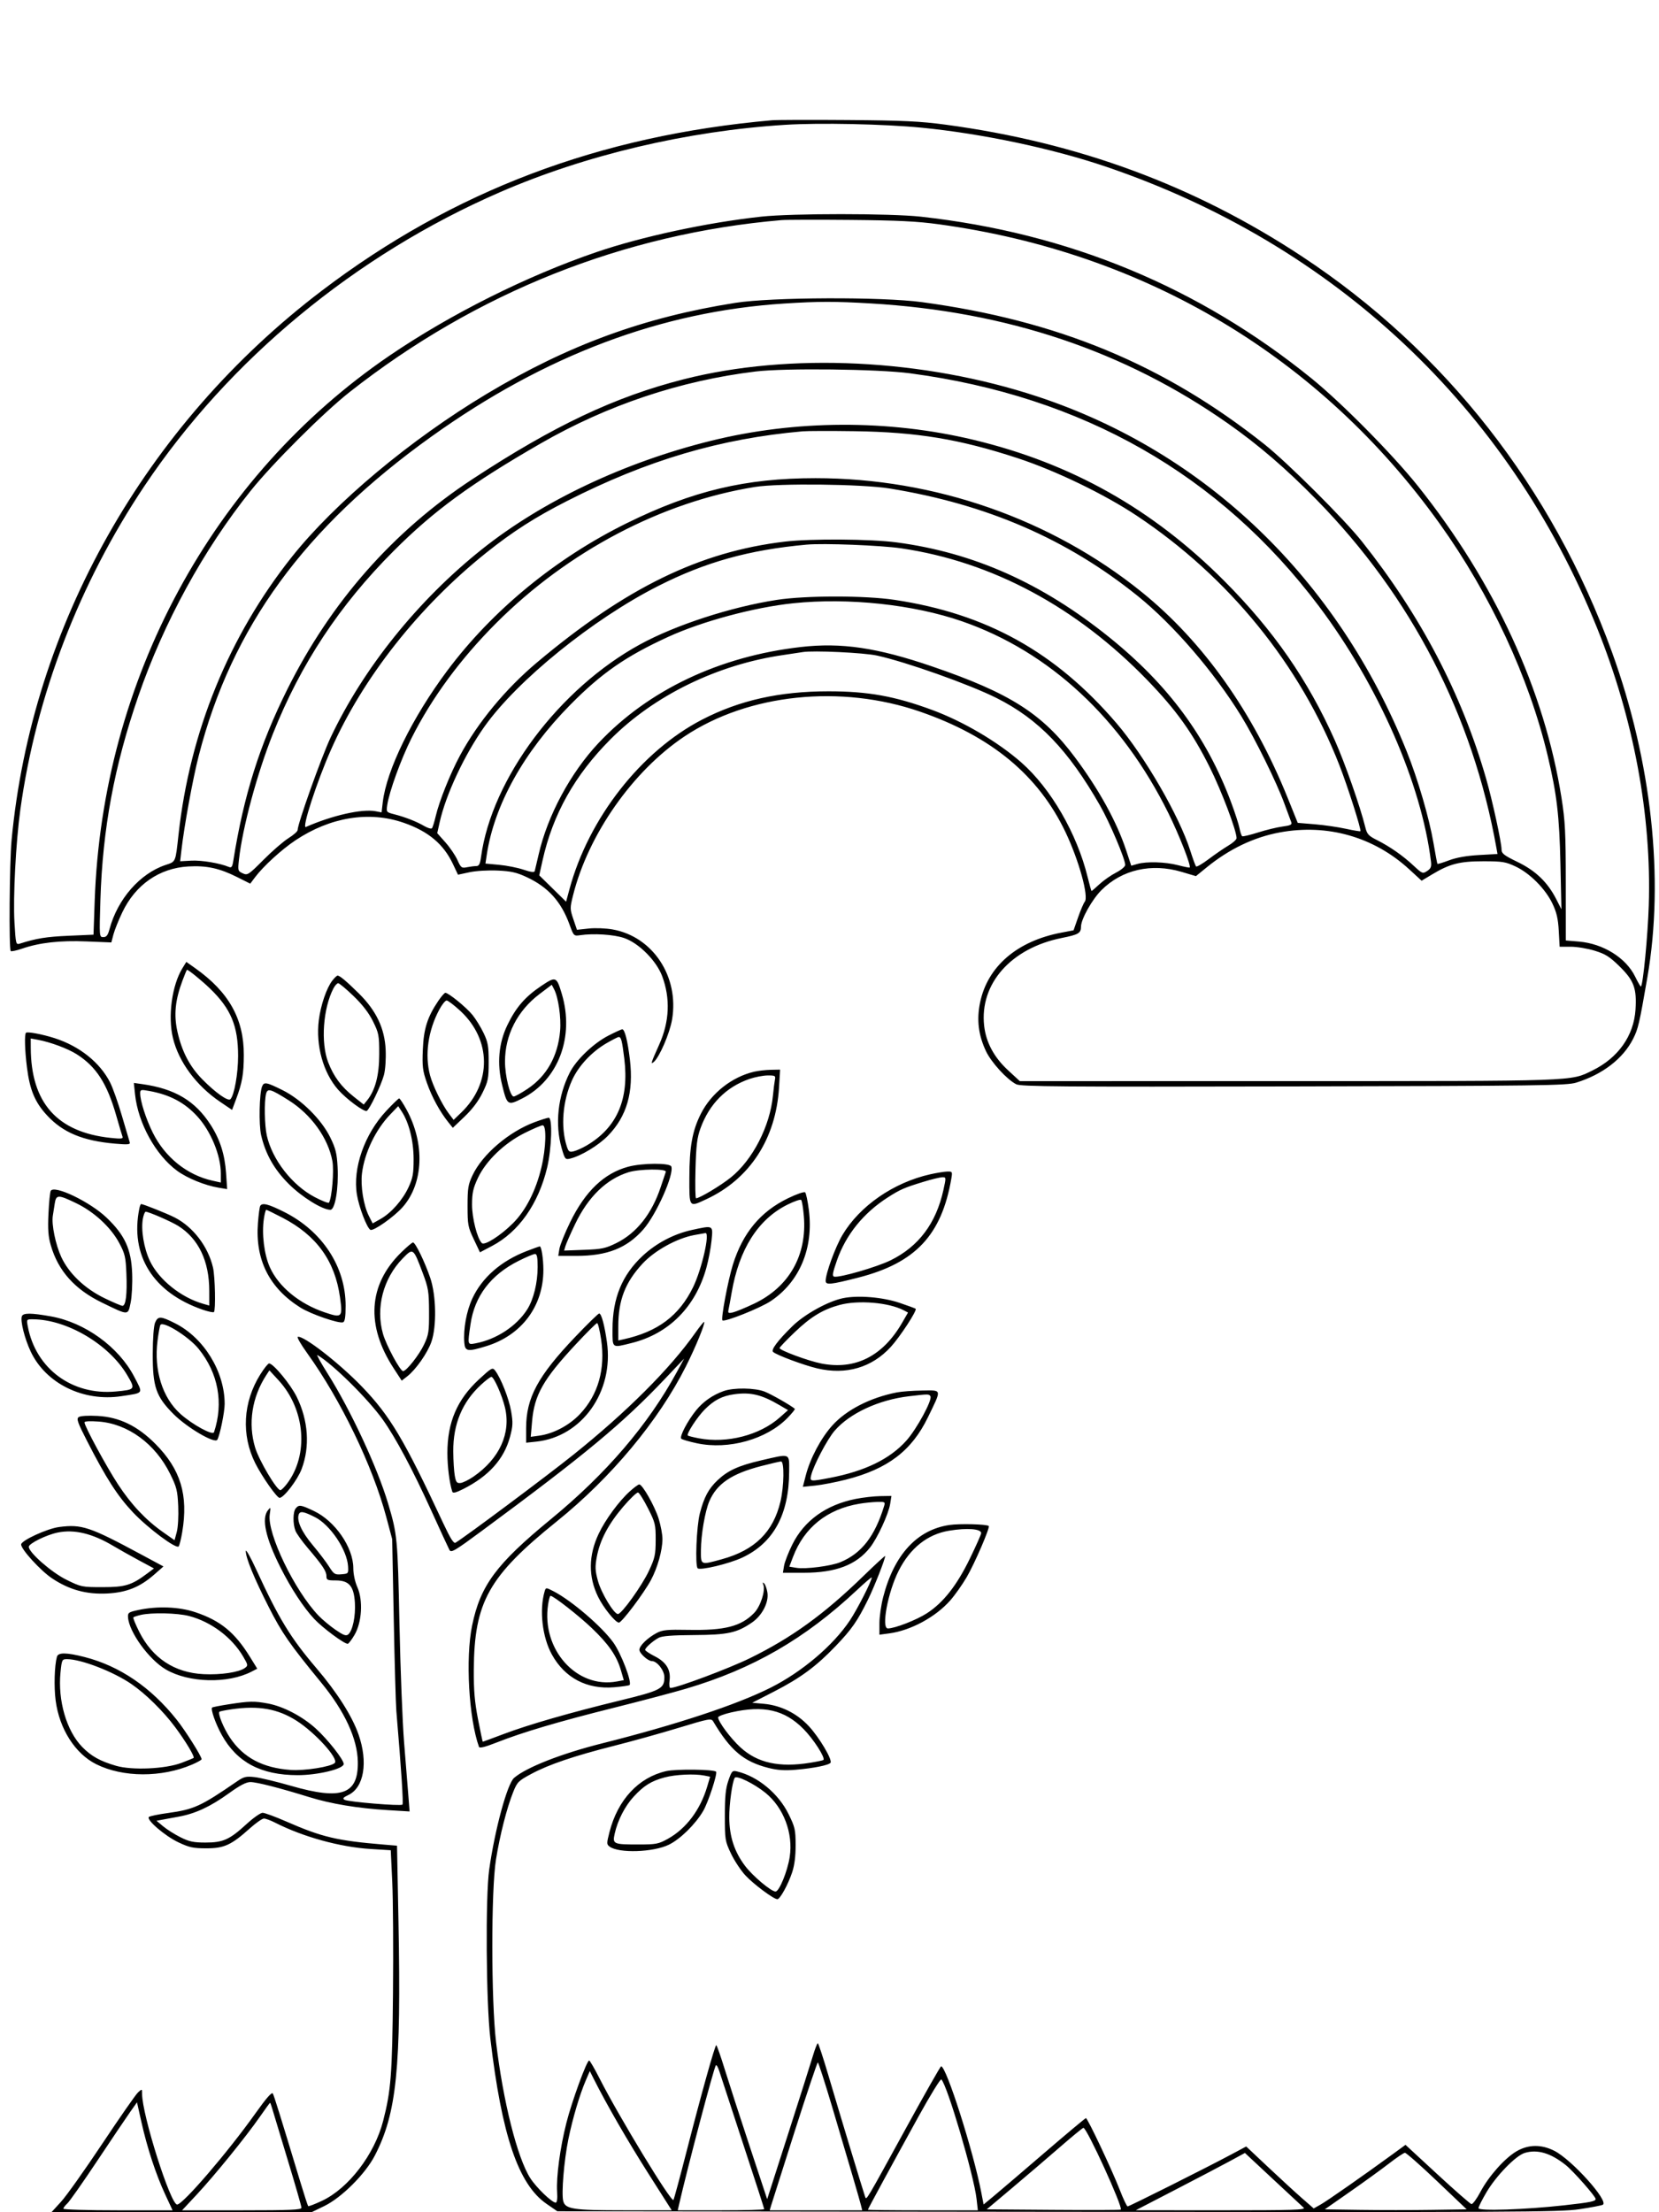 <svg xmlns="http://www.w3.org/2000/svg" width="864" height="1152" viewBox="0 0 864 1152" version="1.1">
	<path d="M 402 62.630 C 312.158 70.562, 236.027 99.378, 167.658 151.329 C 75.528 221.335, 16.493 325.860, 6.032 437.500 C 4.942 449.134, 4.592 494.258, 5.584 495.251 C 5.905 495.572, 8.559 495.012, 11.481 494.007 C 20.627 490.860, 31.153 489.678, 45.025 490.241 L 57.986 490.767 59.073 486.633 C 59.671 484.360, 61.752 479.164, 63.697 475.086 C 70.563 460.691, 82.962 452.077, 98.077 451.202 C 107.520 450.655, 114.304 452.126, 123.411 456.695 L 130.322 460.163 132.825 456.831 C 137.160 451.061, 146.670 442.373, 153.941 437.540 C 172.097 425.469, 192.262 422.220, 210.264 428.463 C 223.064 432.903, 230.975 439.531, 235.886 449.930 L 238.516 455.500 244.508 454.219 C 247.902 453.494, 254.261 453.112, 259.174 453.339 C 266.213 453.665, 269.073 454.314, 274.353 456.785 C 285.493 461.997, 292.233 469.465, 296.593 481.423 C 298.779 487.421, 298.851 487.494, 302.154 487 C 309.104 485.962, 319.612 486.632, 325 488.459 C 332.657 491.054, 341.833 500.246, 344.864 508.359 C 349.188 519.932, 348.668 531.994, 343.331 543.904 C 338.995 553.580, 338.710 554.486, 340.455 553.038 C 343.417 550.579, 348.800 538.116, 350.017 530.898 C 353.775 508.622, 340.046 487.787, 319.127 484.016 C 315.544 483.370, 310.066 483.155, 306.615 483.525 L 300.476 484.182 298.599 478.660 C 296.802 473.374, 296.795 472.847, 298.423 466.319 C 306.363 434.495, 329.626 401.353, 356.641 383.377 C 389.834 361.292, 437.894 356.287, 479.228 370.612 C 516.407 383.497, 540.842 403.760, 554.940 433.399 C 561.892 448.013, 567.122 466.943, 564.936 469.577 C 564.336 470.301, 562.778 473.944, 561.475 477.674 L 559.105 484.455 552.803 485.650 C 529.733 490.022, 514.348 503.224, 510.432 522.006 C 508.561 530.977, 509.534 539.024, 513.503 547.414 C 516.258 553.239, 524.359 562.100, 529.232 564.620 C 531.607 565.848, 552.245 566.009, 673.751 565.745 C 802.436 565.466, 815.995 565.284, 820.869 563.778 C 834.576 559.541, 845.270 551.322, 850.498 541.004 C 853.158 535.755, 853.734 533.279, 857.941 509 C 866.827 457.718, 860.185 396.618, 839.529 339.635 C 808.513 254.070, 752.642 182.743, 678.093 133.541 C 622.225 96.667, 561.442 74.197, 492.500 64.930 C 479.203 63.142, 470.586 62.733, 441.500 62.506 C 422.250 62.356, 404.475 62.412, 402 62.630 M 408.887 65.002 C 357.811 68.217, 304.959 80.710, 260.294 100.123 C 185.205 132.760, 119.286 187.230, 75.282 253 C 41.250 303.865, 18.777 362.414, 10.607 421.500 C 8.260 438.473, 6.754 467.210, 7.528 480.282 C 8.205 491.726, 8.286 492.044, 10.362 491.380 C 18.885 488.655, 24.107 487.812, 35.597 487.306 L 48.695 486.728 49.313 469.114 C 53.355 353.897, 110.555 248.112, 202.816 185.226 C 234.507 163.626, 274.257 143.728, 310.500 131.325 C 334.161 123.227, 368.181 115.903, 396.500 112.811 C 412.426 111.071, 463.703 111.081, 479.500 112.826 C 556.447 121.326, 624.335 149.440, 683.179 197.173 C 698.724 209.783, 725.370 236.740, 738.361 253 C 778.398 303.110, 804.390 359.529, 813.226 415.500 C 815.143 427.645, 815.438 433.492, 815.453 459.625 L 815.470 489.749 822.276 490.320 C 834.910 491.379, 846.781 498.765, 851.565 508.544 C 853.051 511.581, 854.414 513.920, 854.593 513.741 C 855.728 512.605, 858.152 487.495, 858.669 471.500 C 860.185 424.627, 850.794 374.227, 831.743 327 C 785.400 212.113, 695.012 127.220, 576 86.802 C 548.113 77.332, 511.629 69.615, 480 66.497 C 460.618 64.586, 426.785 63.875, 408.887 65.002 M 407 114.620 C 324.969 121.671, 248.055 152.287, 182.122 204.133 C 168.563 214.794, 141.999 241.285, 130.612 255.500 C 106.059 286.149, 85.316 324.051, 72.051 362.500 C 59.530 398.791, 53.430 431.587, 52.288 468.750 C 51.701 487.864, 51.711 488, 53.810 488 C 55.450 488, 56.178 487.050, 57.063 483.750 C 61.237 468.189, 72.915 454.846, 86.233 450.423 C 91.631 448.630, 91.362 449.264, 92.987 434.500 C 98.872 381.039, 119.220 331.207, 151.990 290 C 174.423 261.792, 213.728 228.914, 253.500 205.090 C 295.973 179.649, 335.461 165.198, 382.987 157.705 C 401.808 154.738, 459.160 154.510, 480 157.320 C 550.819 166.870, 606.301 189.880, 658.500 231.351 C 670.590 240.956, 699.994 270.265, 709.314 282 C 739.826 320.420, 761.141 361.089, 773.898 405.230 C 777.191 416.625, 782 438.705, 782 442.430 C 782 444.448, 783.330 445.473, 790.381 448.886 C 799.778 453.434, 805.993 459.419, 810.509 468.269 L 813.178 473.500 812.668 450 C 812.123 424.855, 810.795 413.579, 806.017 393.500 C 796.349 352.869, 776.183 309.571, 749.725 272.632 C 687.637 185.951, 596.700 131.581, 489.122 116.821 C 477.634 115.245, 467.748 114.753, 443 114.524 C 425.675 114.364, 409.475 114.407, 407 114.620 M 408.448 158.064 C 344.390 162.158, 283.786 185.012, 224.625 227.384 C 158.475 274.762, 120.745 326.510, 103.508 393.500 C 100.415 405.519, 95.946 429.960, 94.457 443 L 93.829 448.500 99.670 448.174 C 104.889 447.882, 114.605 449.514, 119.189 451.453 C 120.558 452.032, 120.994 451.441, 121.488 448.334 C 126.915 414.224, 135.169 388.010, 149.618 359 C 172.269 313.519, 204.772 276.607, 246 249.540 C 288.510 221.632, 320.245 206.624, 356 197.518 C 411.255 183.447, 481 186.860, 540.500 206.547 C 627.852 235.448, 696.505 301.436, 732.561 391.152 C 738.403 405.687, 744.328 425.950, 746.554 439 C 747.538 444.775, 748.461 449.656, 748.603 449.848 C 748.745 450.039, 751.481 449.209, 754.681 448.003 C 758.521 446.556, 763.798 445.624, 770.197 445.263 L 779.893 444.715 779.339 441.608 C 767.026 372.503, 735.021 310.567, 685.575 260.149 C 669.680 243.942, 655.388 231.652, 639.409 220.448 C 585.663 182.763, 524.329 162.166, 453.500 158.015 C 434.683 156.913, 426.311 156.922, 408.448 158.064 M 393.500 193.461 C 354.282 198.222, 316.247 210.961, 281.500 230.973 C 245.133 251.918, 225.871 266.006, 204.973 286.944 C 176.771 315.198, 156.638 345.688, 142.142 382.095 C 133.901 402.792, 126.313 430.878, 124.460 447.541 C 123.812 453.374, 123.879 453.624, 126.412 454.778 C 128.916 455.919, 129.412 455.596, 137.268 447.701 C 141.796 443.150, 147.637 438.094, 150.248 436.464 C 152.860 434.834, 154.997 432.945, 154.998 432.266 C 155.003 428.958, 167.421 394.128, 172.207 384 C 189.247 347.937, 217.713 312.539, 251 286.020 C 282.523 260.906, 325.080 240.744, 370.148 229.571 C 414.394 218.602, 462.627 218.412, 507 229.033 C 557.859 241.206, 600.233 265.036, 637.525 302.437 C 663.185 328.173, 681.181 354.106, 695.164 385.500 C 700.439 397.343, 708.454 420.189, 711.027 430.712 C 711.926 434.390, 712.690 435.242, 717.065 437.439 C 723.821 440.832, 730.538 445.520, 736.178 450.778 C 740.689 454.983, 740.943 455.083, 743.255 453.569 C 745.156 452.323, 745.571 451.324, 745.258 448.749 C 740.315 408.142, 717.751 356.713, 686.859 315.646 C 635.287 247.089, 563.690 206.309, 474 194.406 C 457.163 192.172, 408.798 191.604, 393.500 193.461 M 418 224.609 C 375.052 228.400, 337.149 239.611, 295.296 260.903 C 278.775 269.308, 267.007 276.839, 253.353 287.746 C 218.207 315.820, 188.931 352.951, 172.338 390.500 C 164.969 407.173, 157.021 431.651, 159.302 430.646 C 172.970 424.619, 188.464 421.114, 195.556 422.445 L 198.720 423.038 199.340 417.767 C 201.316 400.953, 214.683 373.675, 232.883 349.314 C 256.455 317.763, 289.485 290.628, 326.500 272.403 C 360.658 255.585, 388.302 248.998, 424.711 249.001 C 486.683 249.006, 547.461 270.225, 594.642 308.329 C 626.592 334.133, 652.632 370.864, 670.619 415.500 L 675.858 428.500 684.679 429.228 C 689.530 429.628, 696.799 430.679, 700.831 431.564 C 704.862 432.448, 708.309 433.021, 708.489 432.836 C 709.095 432.216, 701.897 409.612, 697.549 398.476 C 677.130 346.191, 639.975 300.453, 592 268.544 C 575.162 257.345, 549.783 245.086, 530 238.595 C 499.750 228.671, 477.652 225.017, 445 224.540 C 432.625 224.360, 420.475 224.391, 418 224.609 M 393.177 253.576 C 344.648 261.364, 295.828 287.043, 258.449 324.443 C 239.815 343.086, 224.879 363.372, 214.328 384.366 C 208.858 395.251, 202.695 412.231, 201.676 419.229 C 201.140 422.905, 201.193 422.974, 205.316 424.030 C 211.065 425.503, 216.854 427.767, 220.897 430.125 C 222.765 431.215, 224.596 431.745, 224.964 431.303 C 225.333 430.861, 226.214 428.025, 226.923 425 C 228.761 417.151, 234.492 402.835, 239.564 393.422 C 248.830 376.228, 263.329 358.699, 279.606 345.013 C 325.904 306.086, 364.573 287.237, 408.793 282.041 C 422.432 280.438, 453.488 280.659, 467 282.455 C 507.080 287.782, 542.643 303.640, 577.596 331.768 C 608.268 356.452, 628.249 383.432, 641.001 417.380 C 643.106 422.986, 645.144 429.248, 645.528 431.297 C 645.912 433.346, 646.546 435.220, 646.937 435.461 C 647.327 435.702, 651.047 434.820, 655.203 433.500 C 659.358 432.181, 665.087 430.792, 667.934 430.414 C 672.153 429.855, 672.991 429.430, 672.468 428.114 C 672.115 427.226, 670.500 422.864, 668.880 418.420 C 664.878 407.443, 653.603 384.569, 646.491 373 C 632.327 349.957, 611.084 325.302, 592.500 310.336 C 555.662 280.671, 513.916 262.588, 463.312 254.378 C 449.102 252.072, 405.646 251.575, 393.177 253.576 M 420 283.615 C 389.987 286.375, 367.458 292.660, 342.787 305.156 C 308.840 322.349, 269.438 354.228, 252.322 378.348 C 241.906 393.025, 232.176 413.796, 228.976 428.183 L 227.712 433.866 231.994 438.683 C 234.350 441.332, 237.157 445.460, 238.232 447.856 C 240.048 451.901, 240.404 452.169, 243.219 451.606 C 244.886 451.273, 247.066 451, 248.064 451 C 249.470 451, 250.022 449.933, 250.523 446.250 C 256.066 405.459, 291.223 358.517, 333.481 335.482 C 351.940 325.420, 380.721 316.064, 404.500 312.396 C 419.669 310.055, 450.483 310.053, 466 312.390 C 513.817 319.594, 549.729 339.574, 581.496 376.649 C 596.065 393.653, 614.150 424.896, 619.903 443 C 621.214 447.125, 622.559 450.810, 622.893 451.190 C 623.227 451.569, 626.200 449.845, 629.500 447.357 C 632.800 444.870, 637.413 441.705, 639.750 440.323 C 642.087 438.941, 644 437.204, 644 436.462 C 644 432.556, 636.124 411.757, 630.004 399.500 C 621.056 381.580, 612.484 369.620, 597.500 354.147 C 560.656 316.102, 516.657 292.525, 469.500 285.559 C 458.725 283.967, 428.905 282.796, 420 283.615 M 413.051 314.148 C 392.724 316.271, 365.699 323.539, 348 331.643 C 325.940 341.744, 313.237 350.554, 297 367.017 C 272.739 391.616, 257.391 419.208, 253.487 445.241 L 252.819 449.696 259.987 450.362 C 263.929 450.729, 269.631 451.864, 272.658 452.886 C 276.442 454.164, 278.262 454.393, 278.484 453.622 C 278.662 453.005, 279.575 449.125, 280.514 445 C 285.136 424.698, 297.152 402.359, 311.813 386.814 C 337.748 359.313, 374.719 341.782, 417 336.933 C 438.226 334.499, 456.825 337.247, 485.501 347.056 C 526.076 360.935, 542.909 371.667, 559.922 394.500 C 572.384 411.226, 581.571 427.901, 586.454 442.658 L 589.153 450.816 592.320 449.908 C 597.114 448.533, 606.882 448.818, 613.432 450.524 C 616.651 451.363, 619.418 451.915, 619.581 451.752 C 620.425 450.908, 614.166 434.920, 608.521 423.500 C 584.202 374.313, 546.616 339.356, 501.058 323.555 C 475.746 314.776, 441.791 311.147, 413.051 314.148 M 418 339.575 C 416.625 339.812, 412.125 340.491, 408 341.083 C 373.778 345.997, 340.750 362.089, 317.980 384.942 C 299.291 403.699, 287.884 424.047, 282.537 448.164 L 280.838 455.828 287.829 462.696 L 294.821 469.564 296.583 463.032 C 306.556 426.059, 333.885 391.141, 365.717 374.700 C 385.176 364.650, 405.975 360, 431.468 360 C 452.063 360, 465.987 362.504, 485.500 369.715 C 501.616 375.670, 519.581 386.251, 531.847 397.009 C 547.254 410.524, 560.886 434.066, 566.440 456.750 C 567.417 460.738, 568.335 464, 568.482 464 C 568.629 464, 570.493 462.387, 572.624 460.414 C 574.756 458.442, 578.638 455.735, 581.250 454.398 C 583.862 453.060, 586 451.265, 586 450.408 C 586 447.334, 577.936 428.304, 572.898 419.488 C 556.368 390.562, 540.894 374.480, 519.031 363.504 C 504.909 356.414, 471.990 344.723, 456.751 341.384 C 449.840 339.871, 423.433 338.638, 418 339.575 M 666.500 433.477 C 652.998 435.979, 640.195 442.103, 628.429 451.687 L 622.837 456.243 615.354 454.021 C 599.645 449.358, 584.292 452.866, 573.596 463.562 C 568.747 468.411, 563.017 478.639, 562.985 482.500 C 562.958 485.960, 561.724 486.693, 553 488.436 C 526.520 493.726, 510.096 512.301, 512.545 534.189 C 513.508 542.791, 517.672 550.564, 524.899 557.250 L 531.114 563 670.807 562.983 C 822.464 562.964, 817.737 563.129, 829.316 557.459 C 842.750 550.881, 850.896 539.362, 851.763 525.720 C 852.462 514.718, 850.952 510.601, 843.549 503.332 C 838.300 498.177, 836.161 496.821, 830.529 495.082 C 826.822 493.937, 821.193 493, 818.020 493 L 812.251 493 811.798 484.750 C 811.447 478.376, 810.694 475.136, 808.484 470.500 C 804.847 462.872, 796.690 454.681, 789.268 451.203 C 784.096 448.779, 782.364 448.500, 772.500 448.500 C 760.203 448.500, 754.958 449.847, 745.815 455.353 L 740.372 458.630 733.937 452.712 C 715.554 435.804, 691.292 428.884, 666.500 433.477 M 94.999 504.199 C 89.540 513.064, 87.342 529.288, 90.073 540.565 C 93.094 553.039, 102.229 565.377, 114.682 573.800 L 120.863 577.982 122.940 572.431 C 126.145 563.864, 126.949 559.268, 126.976 549.355 C 127.026 530.599, 119.194 516.614, 101.687 504.199 L 97.032 500.899 94.999 504.199 M 95.054 510.585 C 91.215 520.845, 90.455 528.475, 92.401 537.208 C 94.704 547.546, 98.790 555.376, 105.375 562.066 C 112.180 568.981, 118.760 573.640, 119.986 572.412 C 121.994 570.401, 124 559.138, 124 549.879 C 124 534.265, 120.272 525.320, 109.366 514.769 C 105.229 510.767, 98.152 505, 97.378 505 C 97.249 505, 96.203 507.513, 95.054 510.585 M 173.113 510.583 C 170.104 514.408, 167.019 523.413, 166.037 531.235 C 164.382 544.413, 168.312 558.591, 176.069 567.425 C 180.430 572.392, 189.754 579.270, 191.045 578.472 C 192.581 577.523, 198.521 565.086, 199.946 559.835 C 200.675 557.151, 201.061 551.608, 200.856 546.781 C 200.380 535.572, 195.932 526.223, 186.807 517.250 C 180.311 510.863, 177.003 508.087, 175.823 508.032 C 175.450 508.014, 174.231 509.162, 173.113 510.583 M 281.891 513.416 C 273.441 519.089, 268.650 524.636, 264.189 533.912 C 259.705 543.235, 258.771 553.866, 261.469 564.875 C 264.105 575.629, 264.404 575.835, 271.898 572.052 C 290.742 562.539, 299.304 539.934, 292.566 517.483 C 289.859 508.461, 289.483 508.318, 281.891 513.416 M 173.622 514.763 C 168.246 525.160, 166.986 542.935, 170.901 553.145 C 173.742 560.556, 177.764 565.976, 184.188 571.054 L 189.425 575.194 191.156 573.056 C 195.430 567.777, 197.498 559.928, 197.499 548.976 C 197.500 539.146, 197.288 538.023, 194.285 531.924 C 192.107 527.502, 188.830 523.233, 184.132 518.697 C 180.316 515.014, 176.712 512, 176.123 512 C 175.534 512, 174.408 513.243, 173.622 514.763 M 280.956 517.661 C 269.453 526.365, 263 538.990, 263 552.790 C 263 560.306, 265.653 571, 267.518 571 C 268.208 571, 271.469 569.199, 274.766 566.997 C 284.752 560.329, 290.567 549.962, 291.703 536.803 C 292.299 529.896, 290.778 519.364, 288.576 515.161 L 287.351 512.822 280.956 517.661 M 228.231 521.250 C 222.590 529.619, 220.655 535.717, 220.205 546.545 C 219.839 555.368, 220.097 557.477, 222.323 563.880 C 224.855 571.158, 229.074 578.916, 233.487 584.405 L 235.823 587.311 241.951 581.465 C 245.978 577.625, 249.180 573.370, 251.290 569.060 C 254.218 563.077, 254.500 561.665, 254.500 553 C 254.500 544.825, 254.135 542.733, 251.886 538 C 250.448 534.975, 247.833 530.717, 246.076 528.538 C 242.912 524.614, 233.589 517, 231.948 517 C 231.479 517, 229.807 518.913, 228.231 521.250 M 228.781 525.750 C 222.913 536.737, 221.142 549.354, 223.975 560 C 225.416 565.418, 230.240 575.246, 233.712 579.838 L 236.236 583.176 240.224 579.338 C 256.170 563.992, 255.965 541.441, 239.743 526.422 C 236.521 523.440, 233.308 521, 232.602 521 C 231.896 521, 230.176 523.138, 228.781 525.750 M 316.931 539.250 C 309.122 543.247, 300.129 551.839, 296.726 558.554 C 290.536 570.769, 288.939 585.454, 292.466 597.737 C 294.169 603.670, 294.384 603.943, 296.878 603.343 C 302.602 601.966, 311.664 596.498, 316.599 591.443 C 326.432 581.371, 330.072 568.753, 328.046 551.761 C 326.882 541.996, 325.367 536, 324.063 536 C 323.633 536, 320.424 537.462, 316.931 539.250 M 13.532 537.802 C 12.683 538.651, 12.914 546.866, 14.040 555.845 C 15.514 567.602, 18.205 574.027, 24.503 580.829 C 32.803 589.795, 43.138 594.089, 59.938 595.555 C 66.604 596.136, 67.956 596.017, 67.576 594.881 C 67.322 594.121, 65.495 587.937, 63.517 581.137 C 61.538 574.338, 58.767 566.500, 57.358 563.720 C 52.078 553.300, 41.473 544.815, 28.500 540.632 C 22.239 538.613, 14.234 537.099, 13.532 537.802 M 316.092 543.120 C 308.249 547.617, 301.333 554.989, 297.944 562.464 C 293.030 573.300, 291.930 586.800, 295.142 596.832 C 296.087 599.781, 296.513 600.089, 298.855 599.514 C 300.310 599.156, 303.300 597.807, 305.500 596.517 C 321.321 587.235, 327.731 572.477, 325.131 551.319 C 323.956 541.755, 323.497 539.992, 322.191 540.009 C 321.811 540.015, 319.066 541.414, 316.092 543.120 M 16.020 545.639 C 16.136 574.235, 29.697 589.559, 57.523 592.539 C 63.102 593.137, 64.223 593.020, 63.794 591.883 C 63.506 591.123, 62.050 586.225, 60.558 581 C 55.773 564.243, 50.149 555.496, 40 549.025 C 35.351 546.060, 26.302 542.686, 19.750 541.472 L 16 540.777 16.020 545.639 M 392.698 558.096 C 381.111 560.823, 370.414 569.276, 365.014 579.973 C 360.552 588.811, 359.038 597.216, 359.017 613.250 C 358.997 629.052, 358.742 628.730, 367.917 624.459 C 390.500 613.946, 404.124 592.969, 405.720 566.250 L 406.273 557 401.386 557.100 C 398.699 557.156, 394.789 557.603, 392.698 558.096 M 390.287 561.866 C 378.176 566.051, 369.452 574.835, 364.829 587.500 C 363.039 592.405, 362.561 596.284, 362.213 608.750 C 361.978 617.138, 362.109 624, 362.503 624 C 364.306 624, 375.399 617.356, 380.625 613.145 C 392.010 603.973, 401.008 586.471, 402.548 570.500 C 402.866 567.200, 403.332 563.487, 403.582 562.250 C 403.999 560.193, 403.672 560.003, 399.769 560.033 C 397.421 560.051, 393.154 560.876, 390.287 561.866 M 70.326 569.849 C 71.892 584.832, 81.035 601.451, 92.234 609.672 C 97.539 613.566, 106.695 617.295, 113.898 618.494 L 118.296 619.226 117.730 610.863 C 117.074 601.185, 114.578 593.362, 109.740 585.828 C 101.667 573.257, 91.122 566.961, 74.104 564.552 L 69.708 563.930 70.326 569.849 M 136.496 565.750 C 135.060 569.248, 134.730 585.705, 135.988 591.125 C 138.282 601.012, 142.800 608.986, 150.408 616.572 C 157.249 623.395, 167.905 630, 172.069 630 C 174.520 630, 176.400 618.840, 175.818 607.746 C 175.443 600.617, 174.810 598.049, 172.017 592.345 C 167.400 582.915, 156.954 572.565, 147.116 567.672 C 138.753 563.514, 137.506 563.288, 136.496 565.750 M 73.012 569.379 C 73.034 573.392, 75.954 582.514, 79.539 589.773 C 85.901 602.651, 97.427 611.913, 110.750 614.850 L 115 615.787 115 611.075 C 115 601.624, 109.771 588.967, 102.687 581.269 C 96.109 574.121, 88.377 570.044, 77.750 568.119 C 73.304 567.313, 73.001 567.394, 73.012 569.379 M 138.557 569.628 C 137.547 573.655, 137.773 586.088, 138.952 591.316 C 141.795 603.924, 152.121 617.188, 163.916 623.387 C 167.735 625.394, 171.071 626.690, 171.328 626.268 C 172.873 623.735, 174.032 609.623, 173.106 604.614 C 170.891 592.635, 162.115 580.410, 150.435 573.033 C 140.872 566.994, 139.329 566.551, 138.557 569.628 M 201.192 578.454 C 189.818 590.612, 183.606 608.336, 185.884 622.129 C 186.961 628.651, 191.024 639.278, 192.877 640.424 C 194.340 641.328, 205.260 633.647, 209.725 628.575 C 220.590 616.232, 221.389 595.500, 211.683 577.750 C 209.953 574.587, 208.244 572, 207.884 572 C 207.524 572, 204.513 574.904, 201.192 578.454 M 203.306 580.267 C 195.616 588.253, 189.867 600.205, 188.517 611.017 C 187.697 617.580, 189.358 627.822, 192.121 633.236 L 194.082 637.082 198.129 634.807 C 203.740 631.654, 209.692 624.906, 212.799 618.175 C 215.015 613.374, 215.417 611.114, 215.407 603.500 C 215.395 594.100, 212.988 584.532, 209.185 578.767 L 207.383 576.034 203.306 580.267 M 278.412 584.367 C 264.994 589.356, 251.234 601.122, 246.097 612 C 243.815 616.833, 243.500 618.774, 243.500 628 C 243.500 637.759, 243.728 638.982, 246.730 645.319 L 249.960 652.139 256.230 648.842 C 270.158 641.518, 280.428 626.915, 284.953 608 C 287.311 598.142, 287.808 581.966, 285.750 582.052 C 285.063 582.081, 281.760 583.123, 278.412 584.367 M 273.124 590.058 C 262.573 595.339, 253.048 604.535, 248.860 613.486 C 246.404 618.733, 245.858 621.208, 245.835 627.195 C 245.808 634.201, 248.517 644.917, 250.925 647.325 C 252.353 648.753, 260.666 643.470, 267.103 637.045 C 273.833 630.329, 279.038 620.141, 281.954 607.976 C 284.372 597.888, 284.730 586, 282.616 586 C 281.854 586, 277.583 587.826, 273.124 590.058 M 327.184 607.562 C 314.630 610.941, 304.815 620.310, 296.940 636.433 C 294.180 642.083, 291.656 648.347, 291.330 650.353 L 290.738 654 300.159 654 C 316.238 654, 326.464 649.961, 335.035 640.223 C 341.811 632.525, 351.170 611.490, 349.618 607.447 C 348.876 605.512, 334.527 605.586, 327.184 607.562 M 327.286 610.451 C 315.797 614.041, 306.328 623.233, 299.552 637.370 C 297.145 642.392, 294.865 647.565, 294.484 648.867 L 293.791 651.235 304.203 650.849 C 313.453 650.507, 315.335 650.109, 321.058 647.288 C 331.540 642.120, 339.520 632.024, 344.106 618.125 C 345.309 614.481, 346.500 610.938, 346.753 610.250 C 347.386 608.532, 332.949 608.681, 327.286 610.451 M 484.500 611.499 C 465.385 615.769, 447.721 627.979, 438.722 643.141 C 435.065 649.304, 430 663.152, 430 666.989 C 430 669.261, 432.482 669.016, 446.965 665.314 C 476.747 657.701, 490.390 643.191, 495.447 613.750 C 496.066 610.145, 495.982 610.003, 493.295 610.079 C 491.758 610.123, 487.800 610.762, 484.500 611.499 M 481 615.404 C 470.892 618.499, 468.872 619.381, 462.383 623.531 C 449.633 631.687, 440.500 643.019, 435.825 656.483 C 433.604 662.879, 433.324 664.562, 434.441 664.808 C 437.282 665.433, 456.727 659.797, 463.858 656.282 C 478.433 649.098, 487.485 637.051, 491.310 619.750 C 492.793 613.042, 492.789 613, 490.651 613.054 C 489.468 613.083, 485.125 614.141, 481 615.404 M 26.436 620.104 C 26.058 620.715, 25.521 626.022, 25.243 631.898 C 24.848 640.224, 25.118 643.895, 26.465 648.528 C 30.341 661.860, 38.936 671.454, 53.207 678.380 C 67.131 685.137, 66.622 685.138, 68.029 678.359 C 68.683 675.210, 69.044 668.293, 68.830 662.988 C 68.326 650.426, 65.015 643.212, 55.606 634.177 C 46.995 625.908, 28.395 616.934, 26.436 620.104 M 410.332 624.017 C 396.026 630.978, 386.839 642.042, 381.698 658.500 C 379.151 666.653, 375.380 686.713, 376.234 687.567 C 377.282 688.616, 395.893 681.205, 401.363 677.561 C 416.435 667.520, 423.786 649.964, 421.246 630.071 C 420.665 625.516, 419.800 621.400, 419.325 620.925 C 418.840 620.440, 414.898 621.795, 410.332 624.017 M 28.503 626.750 C 28.180 628.813, 27.729 631.699, 27.500 633.165 C 26.789 637.717, 28.957 648.218, 31.928 654.615 C 35.917 663.202, 44.196 671.069, 54.482 676.049 C 58.972 678.222, 63.155 680, 63.778 680 C 65.526 680, 66.270 673.905, 65.826 663.228 C 65.462 654.501, 65.074 652.853, 62.049 647.208 C 57.677 639.051, 48.969 631.022, 39.611 626.521 C 30.241 622.014, 29.242 622.035, 28.503 626.750 M 410.101 627.314 C 394.777 634.944, 384.906 650.514, 381.038 673.160 C 380.442 676.647, 379.728 680.524, 379.452 681.775 C 379 683.819, 379.232 683.986, 381.725 683.417 C 383.251 683.069, 388.196 681.027, 392.713 678.881 C 410.967 670.208, 420.364 653.662, 418.637 633.236 C 418.282 629.031, 417.655 625.262, 417.245 624.859 C 416.835 624.457, 413.620 625.561, 410.101 627.314 M 72.579 629.250 C 67.586 653.747, 79.726 673.132, 105.644 682.049 C 108.497 683.031, 111.095 683.572, 111.416 683.251 C 112.384 682.283, 112.025 664.818, 110.940 660.115 C 108.409 649.138, 100.568 638.881, 90.959 633.979 C 87.011 631.965, 74.588 627, 73.496 627 C 73.244 627, 72.832 628.013, 72.579 629.250 M 135.532 627.949 C 135.209 628.471, 134.668 632.491, 134.330 636.883 C 132.851 656.057, 140.259 670.778, 156.500 680.941 C 161.965 684.361, 176.561 689.383, 178.676 688.571 C 179.624 688.207, 180 685.760, 180 679.958 C 180 659.590, 167.823 641.042, 147.906 631.073 C 139.725 626.978, 136.617 626.193, 135.532 627.949 M 137.427 634.637 C 136.243 642.533, 137.569 653.289, 140.543 659.916 C 145.110 670.093, 155.920 678.962, 169.215 683.439 C 178.120 686.437, 178.528 686.031, 177.077 675.597 C 174.434 656.598, 164.895 643.371, 147.193 634.161 C 142.794 631.873, 138.953 630, 138.659 630 C 138.364 630, 137.810 632.086, 137.427 634.637 M 74.423 634.559 C 73.330 640.386, 74.927 650.038, 78.079 656.655 C 82.710 666.375, 94.191 675.613, 105.765 678.933 L 109 679.860 108.988 672.180 C 108.964 656.704, 103.416 645.075, 92.884 638.427 C 89.307 636.169, 77.468 631, 75.873 631 C 75.443 631, 74.790 632.602, 74.423 634.559 M 360.293 640.508 C 350.953 642.538, 341.699 647.414, 334.619 654.037 C 323.929 664.038, 319 676.084, 319 692.210 C 319 702.313, 318.509 701.960, 328.936 699.370 C 348.327 694.553, 362.232 680.574, 367.870 660.225 C 368.977 656.232, 370.192 649.823, 370.570 645.982 C 371.367 637.899, 371.637 638.043, 360.293 640.508 M 361.500 643.163 C 352.428 644.868, 340.923 651.236, 334.628 658.035 C 325.582 667.806, 322 677.080, 322 690.729 L 322 698.038 324.750 697.432 C 342.575 693.502, 353.704 685.158, 360.953 670.292 C 365.487 660.993, 369.870 641.799, 367.388 642.112 C 366.899 642.173, 364.250 642.647, 361.500 643.163 M 208.805 652.329 C 191.808 669.057, 190.469 690.197, 204.995 712.492 L 209.218 718.974 212.106 716.714 C 216.601 713.196, 222.646 704.556, 224.666 698.762 C 227.466 690.730, 227.187 674.659, 224.088 665.500 C 221.273 657.177, 216.326 647, 215.096 647 C 214.614 647, 211.783 649.398, 208.805 652.329 M 274.307 651.482 C 261.009 656.601, 251.103 665.223, 246.035 676.090 C 242.928 682.752, 241.220 692.115, 241.810 699.250 C 242.186 703.787, 243.568 703.995, 253.319 700.983 C 271.702 695.305, 283.033 680.112, 282.989 661.201 C 282.976 655.516, 281.970 648.982, 281.119 649.049 C 280.779 649.076, 277.713 650.171, 274.307 651.482 M 209.670 655.379 C 199.562 665.779, 195.583 681.045, 199.452 694.585 C 201.172 700.602, 208.401 714, 209.928 714 C 211.657 714, 218.325 705.538, 220.865 700.120 C 223.248 695.036, 223.495 693.402, 223.443 683 C 223.391 672.547, 223.090 670.714, 220.142 662.872 C 215.208 649.745, 215.171 649.718, 209.670 655.379 M 270.145 656.564 C 255.588 663.847, 247.156 674.944, 245.036 689.610 C 243.462 700.494, 243.419 700.332, 247.668 699.535 C 258.530 697.497, 269.109 690.540, 274.619 681.811 C 277.883 676.641, 280 667.978, 280 659.790 C 280 654.718, 279.654 653, 278.634 653 C 277.883 653, 274.063 654.604, 270.145 656.564 M 439 676.024 C 431.233 677.629, 418.990 684.405, 412.694 690.583 C 405.079 698.055, 401.458 702.861, 402.596 703.984 C 404.197 705.562, 418.566 710.928, 425.637 712.587 C 440.644 716.108, 454.062 712.183, 463.931 701.385 C 468.764 696.097, 477.712 682.378, 476.874 681.541 C 476.658 681.324, 472.885 679.933, 468.490 678.449 C 459.660 675.466, 446.809 674.409, 439 676.024 M 437.265 679.542 C 428.600 681.875, 422.296 685.697, 413.939 693.680 C 409.573 697.852, 406 701.592, 406 701.991 C 406 703.176, 420.996 708.722, 427.781 710.046 C 445.417 713.489, 459.774 706.230, 469.850 688.777 L 472.896 683.501 470.672 682.336 C 462.852 678.239, 447.019 676.915, 437.265 679.542 M 11.385 685.439 C 10.489 687.774, 12.842 697.159, 15.995 703.825 C 23.863 720.463, 43.423 730.075, 63.250 727.046 C 75.120 725.233, 74.619 725.996, 69.897 716.918 C 61.815 701.385, 44.233 688.654, 26.499 685.495 C 16.119 683.646, 12.079 683.631, 11.385 685.439 M 299.499 696.250 C 280.072 716.627, 274 727.937, 274 743.745 L 274 751.280 279.250 750.729 C 303.084 748.230, 319.778 724.708, 316.082 698.831 C 314.806 689.896, 313.200 684, 312.042 684 C 311.567 684, 305.923 689.513, 299.499 696.250 M 80.770 688.750 C 80.063 690.395, 79.574 696.925, 79.552 705 C 79.505 722.212, 81.224 727.202, 90.361 736.368 C 97.404 743.433, 111.819 751.902, 113.156 749.760 C 114.467 747.658, 117 735.366, 117 731.102 C 117 714.278, 106.188 696.667, 91.219 689.111 C 83.662 685.296, 82.273 685.248, 80.770 688.750 M 14.465 690.668 C 18.598 712.696, 37.524 726.726, 60.258 724.613 C 70.531 723.658, 70.628 723.519, 66.242 716.085 C 56.791 700.065, 34.906 687.109, 17.139 687.017 C 13.808 687, 13.784 687.033, 14.465 690.668 M 362.067 694.135 C 348.894 712.814, 326.324 735.358, 298.500 757.626 C 284.415 768.900, 243.031 799.790, 237.224 803.364 C 236.307 803.929, 234.530 801.113, 230.891 793.325 C 210.440 749.554, 203.146 737.292, 188.533 722.124 C 176.626 709.765, 157.825 695.187, 155.057 696.167 C 154.541 696.350, 156.776 700.197, 160.025 704.717 C 177.523 729.059, 194.051 763.311, 201.176 790 L 204.247 801.500 205.057 843 C 205.503 865.825, 206.115 887.425, 206.416 891 C 209.039 922.097, 210.154 939.179, 209.598 939.735 C 208.733 940.601, 181.427 938.339, 179.462 937.239 C 178.275 936.575, 178.699 936.037, 181.438 934.731 C 189.573 930.852, 191.780 917.656, 186.715 903.185 C 183.361 893.601, 175.567 881.341, 164.797 868.708 C 151.244 852.812, 145.239 842.964, 133.379 817.191 C 130.420 810.762, 128 806.504, 128 807.728 C 128 811.286, 132.305 821.765, 139.982 836.895 C 146.854 850.439, 150.812 856.140, 167.265 876.191 C 179.523 891.130, 186.178 905.531, 186.356 917.500 C 186.609 934.428, 177.914 937.557, 151.660 929.987 C 144.049 927.792, 135.499 925.738, 132.660 925.422 C 128.120 924.917, 127.006 925.188, 123.390 927.674 C 104.460 940.689, 101.042 942.249, 87.314 944.136 C 82.466 944.802, 78.077 945.714, 77.560 946.163 C 75.978 947.537, 85.829 956.023, 92.891 959.369 C 98.583 962.065, 100.610 962.500, 107.500 962.500 C 116.749 962.500, 120.436 960.804, 130.160 952.079 C 133.273 949.286, 136.554 947, 137.450 947 C 138.346 947, 140.929 947.943, 143.189 949.096 C 157.762 956.531, 177.054 961.857, 193 962.848 L 203.500 963.500 204.283 980 C 204.713 989.075, 204.886 1015.175, 204.667 1038 C 204.260 1080.412, 203.627 1088.592, 199.527 1104.500 C 195.028 1121.954, 181.494 1139.598, 167.631 1146.086 C 163.930 1147.818, 160.720 1149.053, 160.498 1148.831 C 160.276 1148.609, 158.466 1143.044, 156.476 1136.464 C 146.004 1101.835, 142.752 1091.379, 142.077 1090.173 C 141.573 1089.273, 138.642 1092.629, 132.991 1100.573 C 118.574 1120.841, 95.240 1148, 92.243 1148 C 88.796 1148, 74 1101.275, 74 1090.387 C 74 1087.708, 73.986 1087.703, 71.894 1089.595 C 70.735 1090.643, 62.368 1102.647, 53.300 1116.271 C 44.233 1129.896, 34.560 1143.508, 31.807 1146.521 L 26.799 1152 94.527 1152 L 162.255 1152 168.877 1148.793 C 177.888 1144.429, 190.266 1132.071, 195.210 1122.500 C 206.612 1100.433, 208.970 1077.122, 207.522 1000.817 L 206.768 961.134 200.134 960.581 C 175.428 958.518, 167.772 956.710, 149.018 948.508 C 143.349 946.029, 137.832 944, 136.759 944 C 135.685 944, 131.906 946.658, 128.361 949.906 C 119.529 958, 116.188 959.500, 107 959.500 C 100.815 959.500, 98.536 959.017, 94 956.747 C 90.975 955.233, 86.929 952.682, 85.009 951.077 L 81.519 948.159 84.009 947.684 C 85.379 947.423, 89.425 946.678, 93 946.030 C 101.758 944.441, 109.580 940.803, 119.246 933.822 C 124.939 929.711, 128.218 928.001, 130.404 928.003 C 133.719 928.005, 145.589 931.040, 161.040 935.835 C 172.370 939.350, 186.256 941.652, 201.909 942.608 L 213.318 943.305 212.659 934.902 C 212.297 930.281, 211.307 917.950, 210.460 907.500 C 209.613 897.050, 208.519 869.150, 208.030 845.500 C 207.110 801.010, 206.935 799.152, 202.140 783 C 196.585 764.284, 182.639 734.319, 170.601 715.229 C 167.038 709.580, 164.658 705.268, 165.312 705.647 C 173.206 710.219, 191.660 728.448, 199.384 739.303 C 206.039 748.655, 214.958 765.377, 224.487 786.365 C 229.198 796.741, 233.500 806.065, 234.045 807.085 C 234.938 808.753, 236.618 807.772, 250.769 797.326 C 304.851 757.399, 324.159 741.366, 346.423 717.897 L 356.287 707.500 352.483 714.500 C 337.596 741.893, 315.745 767.412, 286.893 791.102 C 258.405 814.493, 250.180 825.601, 245.871 846.500 C 242.367 863.495, 244.150 894.897, 249.459 909.678 C 249.748 910.484, 252.662 909.759, 258.691 907.381 C 272.201 902.052, 290.959 896.495, 319.500 889.366 C 333.800 885.794, 350.806 881.300, 357.292 879.379 C 392.088 869.074, 419.148 853.465, 446.250 828.066 C 450.512 824.071, 454 821.101, 454 821.467 C 454 823.278, 446.547 837.911, 442.622 843.808 C 433.932 856.860, 417.743 870.595, 401.310 878.856 C 383.609 887.755, 352.280 898.105, 313.500 907.865 C 292.342 913.189, 274.149 920.326, 267.750 925.810 C 264.195 928.857, 257.758 952.522, 254.778 973.500 C 252.784 987.542, 253.147 1042.691, 255.357 1061.462 C 261.319 1112.093, 269.958 1137.529, 284.624 1147.630 L 290.243 1151.500 550.872 1151.794 C 788.694 1152.062, 812.463 1151.943, 822.500 1150.440 C 828.550 1149.535, 834.057 1148.488, 834.737 1148.114 C 838.067 1146.286, 818.566 1124.606, 809.449 1120 C 802.684 1116.583, 795.927 1116.681, 789.777 1120.285 C 783.665 1123.866, 775.306 1133.270, 771 1141.409 C 769.075 1145.047, 766.962 1147.906, 766.304 1147.762 C 765.646 1147.618, 757.654 1140.618, 748.544 1132.207 L 731.979 1116.914 725.412 1121.707 C 710.499 1132.591, 691.263 1146.034, 687.836 1147.966 L 684.173 1150.031 678.147 1144.766 C 674.832 1141.869, 666.921 1134.609, 660.566 1128.631 L 649.011 1117.763 641.255 1121.907 C 628.236 1128.865, 588.065 1149.002, 587.258 1148.975 C 586.841 1148.961, 584.977 1145.023, 583.117 1140.225 C 579.128 1129.941, 566.410 1103, 565.544 1103 C 565.213 1103, 555.392 1111.213, 543.719 1121.250 C 532.045 1131.287, 520.191 1141.406, 517.375 1143.736 L 512.255 1147.973 511.053 1141.736 C 506.897 1120.168, 492.824 1075.966, 490.127 1076.010 C 489.782 1076.016, 481.668 1090.303, 472.095 1107.760 C 450.669 1146.833, 451.256 1145.845, 450.563 1143.976 C 449.750 1141.784, 437.102 1099.990, 431.434 1080.765 C 428.720 1071.561, 426.233 1064.024, 425.907 1064.015 C 425.581 1064.007, 424.406 1067.037, 423.297 1070.750 C 422.188 1074.463, 416.389 1092.734, 410.410 1111.353 L 399.541 1145.206 390.489 1117.853 C 385.511 1102.809, 379.664 1084.763, 377.495 1077.750 C 375.327 1070.737, 373.316 1065.002, 373.027 1065.005 C 372.333 1065.012, 365.205 1090.528, 357.435 1120.818 C 354.004 1134.194, 350.984 1145.349, 350.725 1145.608 C 349.470 1146.863, 322.555 1102.599, 312.213 1082.272 C 309.621 1077.177, 307.197 1073.007, 306.826 1073.005 C 305.577 1072.996, 297.765 1094.405, 294.967 1105.500 C 291.665 1118.597, 289.661 1133.500, 290.148 1141.333 C 290.377 1145.031, 290.114 1147.002, 289.391 1147.001 C 287.437 1146.999, 279.329 1139.189, 276.170 1134.265 C 269.422 1123.750, 262.014 1094.328, 258.352 1063.500 C 255.771 1041.781, 255.739 984.295, 258.299 968.355 C 260.337 955.658, 263.943 941.513, 267.245 933.257 C 269.358 927.973, 269.954 927.374, 276.702 923.751 C 285.844 918.844, 299.097 914.351, 320 909.072 C 329.075 906.781, 344.117 902.590, 353.427 899.760 C 369.316 894.929, 370.420 894.724, 371.427 896.417 C 380.416 911.526, 387.268 917.316, 400.025 920.585 C 404.824 921.815, 408.531 922.076, 414.348 921.591 C 423.724 920.810, 431.766 919.187, 432.550 917.919 C 433.540 916.317, 426.698 904.792, 421.282 898.940 C 415.063 892.220, 406.686 888.054, 397.770 887.245 L 391.756 886.700 403.128 880.865 C 416.912 873.791, 425.149 867.706, 435.244 857.140 C 443.641 848.351, 446.512 844.227, 452.046 833 C 455.301 826.398, 461 811.937, 461 810.279 C 461 809.948, 455.938 814.599, 449.750 820.616 C 429.186 840.612, 412.401 852.770, 390.560 863.491 C 379.692 868.826, 352.518 879, 349.138 879 C 348.616 879, 348.422 877.274, 348.705 875.163 C 349.453 869.584, 346.982 865.531, 340.977 862.488 C 338.240 861.101, 336 859.602, 336 859.157 C 336 858.071, 339.911 854.570, 343 852.892 C 344.787 851.921, 350.063 851.508, 361.500 851.444 C 379.062 851.344, 383.760 850.324, 391.651 844.896 C 396.954 841.248, 400.483 834.361, 399.657 829.272 C 399.335 827.292, 398.580 825.184, 397.977 824.586 C 397.185 823.801, 397.065 823.982, 397.543 825.238 C 398.728 828.351, 396.038 836.581, 392.731 839.964 C 385.908 846.943, 377.474 849.107, 358.500 848.747 C 347.423 848.536, 344.982 848.776, 342 850.364 C 337.218 852.911, 333 857.012, 333 859.115 C 333 860.966, 337.448 865, 339.489 865 C 342.202 865, 346 869.865, 346 873.341 C 346 879.379, 344.211 880.324, 323 885.492 C 296.826 891.870, 275.479 898.017, 262.424 902.937 C 256.494 905.172, 251.546 907, 251.429 907 C 251.312 907, 250.193 901.712, 248.942 895.250 C 247.196 886.236, 246.687 880.240, 246.755 869.500 C 246.977 834.212, 254.444 820.873, 290 792.238 C 318.372 769.389, 342.983 739.837, 357.242 711.500 C 362.298 701.452, 367.385 689.052, 366.724 688.390 C 366.528 688.195, 364.433 690.780, 362.067 694.135 M 83.520 689.968 C 83.217 690.458, 82.548 694.181, 82.033 698.240 C 80.097 713.511, 84.578 727.839, 93.916 736.234 C 100.125 741.817, 110.834 747.666, 111.453 745.813 C 116.546 730.554, 113.670 715.025, 103.407 702.366 C 98.288 696.050, 84.913 687.713, 83.520 689.968 M 299.882 700.030 C 282.904 718.255, 278.282 726.407, 277.095 740.227 L 276.408 748.216 280.823 747.611 C 288.270 746.590, 296.484 742.238, 302.026 736.378 C 311.542 726.317, 315.346 712.885, 313.051 697.454 C 312.359 692.804, 311.425 689, 310.975 689 C 310.526 689, 305.534 693.964, 299.882 700.030 M 135.548 715.750 C 126.540 730.112, 125.576 747.316, 132.957 762 C 136.451 768.953, 144.210 780, 145.599 780 C 147.803 780, 154.948 770.670, 157.085 765.001 C 161.501 753.288, 160.587 739.743, 154.553 727.455 C 151.323 720.877, 142.337 710, 140.133 710 C 139.595 710, 137.531 712.587, 135.548 715.750 M 249.383 718.352 C 238.054 728.840, 233 740.659, 233 756.661 C 233 763.736, 234.075 772.229, 235.545 776.777 C 235.848 777.713, 237.369 777.345, 241.229 775.404 C 254.482 768.739, 262.456 759.882, 265.574 748.363 C 267.126 742.632, 267.207 740.831, 266.181 734.851 C 265.052 728.264, 260.831 717.567, 257.824 713.672 C 256.502 711.960, 255.965 712.258, 249.383 718.352 M 138.709 716.050 C 131.202 727.546, 129.080 741.320, 132.885 753.847 C 134.915 760.532, 144.088 776, 146.021 776 C 146.504 776, 148.033 774.513, 149.419 772.695 C 160.915 757.623, 159.005 733.933, 145.073 718.781 L 140.308 713.600 138.709 716.050 M 250.533 721.077 C 240.737 730.106, 235.963 741.572, 236.058 755.839 C 236.089 760.603, 236.447 766.300, 236.852 768.500 C 237.476 771.893, 237.933 772.462, 239.865 772.249 C 241.117 772.111, 244.133 770.629, 246.567 768.954 C 260.157 759.603, 266.199 746.334, 262.978 732.907 C 261.438 726.489, 257.219 717, 255.904 717 C 255.382 717, 252.965 718.834, 250.533 721.077 M 376.882 724.381 C 371.155 726.427, 366.276 729.826, 362.596 734.331 C 358.119 739.813, 353.747 748.147, 354.798 749.198 C 355.256 749.656, 358.976 750.737, 363.065 751.601 C 379.457 755.062, 399.152 749.553, 410.038 738.462 C 412.423 736.031, 414.178 733.862, 413.938 733.642 C 412.126 731.986, 401.696 726.031, 398.230 724.673 C 393.134 722.677, 382.074 722.525, 376.882 724.381 M 467.075 725.087 C 453.256 727.799, 440.852 734.139, 433.523 742.237 C 427.559 748.828, 421.926 759.429, 419.629 768.382 L 418.121 774.264 424.530 773.607 C 428.054 773.246, 435.251 771.857, 440.523 770.519 C 462.331 764.987, 474.802 755.504, 483.285 738 C 490.533 723.047, 490.732 723.980, 480.317 724.110 C 475.468 724.170, 469.509 724.610, 467.075 725.087 M 382.461 726.043 C 376.132 726.906, 371.946 729.054, 367.049 733.951 C 363.157 737.843, 357.382 746.715, 358.205 747.538 C 358.451 747.784, 361.042 748.439, 363.963 748.993 C 378.620 751.773, 395.686 747.375, 406.098 738.135 L 410.399 734.318 405.950 731.712 C 396.634 726.254, 390.957 724.884, 382.461 726.043 M 473.448 727.083 C 457.657 728.928, 442.484 735.968, 434.637 745.088 C 430.848 749.493, 423.717 763.048, 422.452 768.250 C 421.654 771.532, 421.882 771.563, 432.250 769.579 C 450.469 766.093, 463.483 759.753, 472.029 750.198 C 477.439 744.150, 485.693 728.930, 484.558 727.094 C 483.816 725.893, 483.635 725.893, 473.448 727.083 M 41 737.930 C 39.723 738.820, 40.357 740.650, 45.261 750.237 C 55.225 769.719, 61.213 779.039, 69.210 787.515 C 77.021 795.792, 91.706 806.747, 93.044 805.293 C 93.445 804.857, 94.274 801.538, 94.887 797.918 C 98.162 778.556, 94.090 765.132, 80.926 751.894 C 71.607 742.522, 62.161 737.952, 50.846 737.338 C 45.898 737.070, 41.889 737.311, 41 737.930 M 44 740.704 C 44 742.660, 55.376 763.678, 61.481 773 C 68.368 783.518, 75.996 791.603, 84.978 797.903 L 90.906 802.062 92.060 797.781 C 92.709 795.375, 93.040 789.498, 92.816 784.365 C 92.460 776.213, 92.005 774.394, 88.583 767.470 C 80.858 751.840, 66.629 741.423, 51.435 740.274 C 46.802 739.923, 44 740.086, 44 740.704 M 396.382 760.482 C 384.650 763.198, 379.016 765.771, 373.665 770.856 C 368.980 775.308, 366.669 779.636, 364.479 788.060 C 362.742 794.740, 361.920 815.254, 363.333 816.667 C 364.601 817.934, 379.699 814.329, 386.552 811.123 C 402.833 803.504, 410.936 788.622, 410.983 766.250 C 411.003 756.505, 411.949 756.878, 396.382 760.482 M 396.421 763.446 C 380.998 767.433, 373.321 772.645, 369.405 781.787 C 367.181 786.980, 365.076 799.242, 365.035 807.250 C 364.994 815.162, 364.732 815.050, 376.020 811.937 C 393.116 807.221, 402.728 797.740, 406.459 781.913 C 408.356 773.863, 408.536 760.979, 406.750 761.049 C 406.063 761.076, 401.414 762.155, 396.421 763.446 M 327.994 776.624 C 322.329 781.742, 315.216 791.429, 311.787 798.694 C 306.450 810.003, 306.346 821.016, 311.477 831.530 C 314.252 837.217, 320.559 845.022, 322.328 844.958 C 323.855 844.902, 335.164 829.899, 338.957 822.895 C 342.414 816.513, 345 807.312, 345 801.395 C 345 799.094, 344.113 794.351, 343.029 790.855 C 341.017 784.366, 334.586 773, 332.926 773 C 332.420 773, 330.201 774.631, 327.994 776.624 M 324.549 784.630 C 316.835 793.670, 312.431 802.031, 310.821 810.688 C 309.847 815.926, 309.934 817.847, 311.386 823.188 C 313.108 829.519, 319.722 840.500, 321.813 840.500 C 323.759 840.500, 334.402 825.653, 337.993 817.929 C 341.071 811.309, 341.450 809.569, 341.474 801.955 C 341.498 793.947, 341.248 792.911, 337.500 785.488 C 335.300 781.131, 332.973 777.413, 332.328 777.226 C 331.684 777.039, 328.183 780.371, 324.549 784.630 M 445.640 780.551 C 430.202 783.619, 418.777 791.862, 412.581 804.402 C 410.555 808.502, 408.637 813.464, 408.318 815.428 L 407.738 819 418.688 819 C 435.246 819, 445.912 814.949, 453.036 805.955 C 456.932 801.036, 462.738 788.488, 463.594 783.139 L 464.256 779 458.378 779.094 C 455.145 779.146, 449.413 779.801, 445.640 780.551 M 447.581 783.059 C 430.751 785.877, 418.824 795.430, 413 810.758 L 411.070 815.836 414.785 816.444 C 419.567 817.227, 432.828 815.515, 437.712 813.483 C 448.716 808.906, 455.588 800.069, 460.444 784.250 C 461.090 782.147, 460.853 782.008, 456.817 782.118 C 454.443 782.182, 450.286 782.606, 447.581 783.059 M 154.004 785.495 C 152.540 787.259, 152.459 793.447, 153.852 797.111 C 154.393 798.535, 157.236 802.520, 160.168 805.967 C 167.986 815.156, 170 818.179, 170 820.722 C 170 822.778, 170.470 823, 174.826 823 C 181.775 823, 184.271 825.888, 184.824 834.571 C 185.266 841.518, 183.649 849.216, 181.347 851.127 C 180.236 852.049, 178.852 851.541, 174.721 848.696 C 171.850 846.718, 167.863 843.389, 165.862 841.299 C 153.402 828.288, 139.021 798.445, 140.479 788.625 C 141.050 784.778, 140.987 784.631, 139.546 786.441 C 136.100 790.769, 138.300 800.850, 146.043 816.205 C 151.633 827.291, 158.046 837.066, 163.683 843.092 C 168.004 847.711, 179.170 856, 181.072 856 C 181.536 856, 183.138 853.915, 184.631 851.367 C 188.473 844.812, 189.156 833.402, 186.119 826.536 C 184.860 823.690, 184 819.666, 183.999 816.623 C 183.998 805.823, 174.544 792.093, 163.500 786.850 C 156.606 783.577, 155.703 783.448, 154.004 785.495 M 155.609 788.577 C 154.381 791.777, 157.048 797.686, 162.817 804.544 C 166.034 808.370, 169.889 813.438, 171.382 815.807 C 173.879 819.768, 174.396 820.090, 177.799 819.807 C 181.425 819.506, 181.495 819.421, 181.265 815.623 C 180.748 807.086, 171.963 794.036, 164.045 790.044 C 158.163 787.078, 156.308 786.756, 155.609 788.577 M 494.527 794.123 C 477.596 796.564, 465.591 809.640, 459.919 831.817 C 458.864 835.943, 458 842.006, 458 845.289 L 458 851.258 463.085 850.583 C 474.255 849.101, 487.194 842.118, 494.869 833.428 C 497.263 830.718, 501.104 825.294, 503.404 821.374 C 507.588 814.246, 515.735 795.353, 514.928 794.650 C 513.848 793.710, 499.891 793.349, 494.527 794.123 M 30.812 795.180 C 24.596 795.981, 11 802.224, 11 804.277 C 11 806.832, 21.109 817.907, 27.083 821.897 C 36.061 827.892, 44.991 830.347, 55.821 829.798 C 65.971 829.283, 72.899 826.482, 80.438 819.846 L 85.128 815.717 73.314 809.365 C 46.626 795.016, 42.576 793.664, 30.812 795.180 M 494.226 797.112 C 482.981 798.985, 473.976 806.161, 467.989 818.023 C 462.386 829.121, 458.863 848, 462.395 848 C 466.014 848, 477.255 843.634, 482.704 840.113 C 491.287 834.566, 498.310 825.618, 505.165 811.500 C 508.369 804.900, 510.993 798.994, 510.995 798.375 C 511.005 796.109, 503.599 795.551, 494.226 797.112 M 30.045 798.064 C 24.201 799.247, 15 803.786, 15 805.486 C 15 808.465, 26.777 818.780, 34.581 822.637 C 42.227 826.416, 42.635 826.500, 53.448 826.500 C 65.274 826.500, 68.545 825.488, 76.843 819.264 L 80.186 816.756 72.343 812.533 C 68.029 810.211, 62.044 806.847, 59.043 805.059 C 48.121 798.552, 38.772 796.296, 30.045 798.064 M 283.627 828.750 C 280.808 838.460, 282.429 852.555, 287.398 861.554 C 294.157 873.792, 305.641 879.831, 319.870 878.628 C 323.976 878.281, 327.572 877.761, 327.861 877.473 C 329.246 876.087, 323.552 861.126, 319.454 855.384 C 313.545 847.103, 297.713 833.520, 288.300 828.654 C 284.334 826.604, 284.249 826.606, 283.627 828.750 M 285.434 835.590 C 281.926 858.983, 300.366 879.531, 321.338 875.596 L 324.872 874.933 323.348 869.717 C 321.164 862.244, 316.996 856.217, 308.201 847.814 C 301.378 841.296, 288.203 831, 286.684 831 C 286.375 831, 285.813 833.066, 285.434 835.590 M 72 838.409 C 66.965 839.494, 66.515 839.814, 66.675 842.200 C 67.192 849.892, 77.587 864.229, 86.374 869.368 C 98.349 876.373, 118.667 876.878, 131.041 870.479 L 133.981 868.959 130.240 862.910 C 122.271 850.023, 114.863 843.954, 101.715 839.540 C 93.243 836.696, 81.948 836.266, 72 838.409 M 73.199 840.986 C 71.384 841.416, 69.691 841.975, 69.438 842.228 C 69.185 842.481, 70.559 845.847, 72.491 849.709 C 79.383 863.485, 90.903 871.072, 106.049 871.809 C 115.015 872.246, 124.485 870.828, 127.543 868.592 C 129.260 867.337, 129.216 867.045, 126.652 862.669 C 120.766 852.626, 109.968 844.529, 98.465 841.533 C 92.323 839.933, 78.875 839.642, 73.199 840.986 M 29.648 862.750 C 28.365 867.359, 28.043 878.292, 28.977 885.498 C 30.894 900.283, 39.139 913.243, 50.100 918.700 C 64.073 925.657, 84.147 925.724, 100.082 918.869 C 102.787 917.706, 105 916.464, 105 916.111 C 105 914.598, 96.607 901.289, 92.004 895.506 C 78.576 878.630, 62.324 867.570, 44.090 862.898 C 34.617 860.471, 30.294 860.427, 29.648 862.750 M 31.513 870.869 C 30.041 885.532, 34.639 901.349, 42.806 909.709 C 47.540 914.554, 52.133 917.111, 60.447 919.528 C 68.796 921.955, 86.135 921.180, 94.500 918.006 C 97.800 916.753, 100.644 915.608, 100.820 915.461 C 101.544 914.855, 96.779 906.876, 91.251 899.440 C 85.032 891.073, 75.974 882.142, 68.474 876.982 C 59.039 870.491, 42.249 864, 34.891 864 C 32.301 864, 32.178 864.251, 31.513 870.869 M 119.197 887.485 C 114.631 888.193, 110.705 888.961, 110.474 889.192 C 109.602 890.064, 112.300 897.723, 115.514 903.500 C 123.449 917.764, 135.933 924.372, 155 924.401 C 165.490 924.417, 179 921.141, 179 918.581 C 179 916.342, 170.764 905.874, 164.528 900.188 C 157.527 893.804, 147.533 888.570, 139.515 887.087 C 132.408 885.774, 129.923 885.822, 119.197 887.485 M 120.601 890.105 C 117.356 890.578, 114.512 891.154, 114.281 891.385 C 113.330 892.337, 116.422 899.906, 119.841 904.996 C 126.768 915.310, 136.843 920.643, 151.359 921.681 C 158.615 922.200, 172.371 920.029, 174.347 918.053 C 176.516 915.884, 164.100 902.192, 154.361 896.013 C 144.593 889.815, 134.587 888.064, 120.601 890.105 M 380.750 891.737 C 377.038 892.585, 374 893.739, 374 894.302 C 374 896.526, 380.483 905.241, 385.652 909.965 C 394.506 918.057, 405.862 920.549, 421.975 917.934 C 425.536 917.357, 428.619 916.714, 428.827 916.506 C 429.938 915.395, 423.722 905.704, 418.504 900.412 C 408.600 890.370, 397.701 887.866, 380.750 891.737 M 346.972 922.295 C 332.549 925.569, 321.727 937.195, 317.407 954.056 C 315.892 959.970, 315.898 960.453, 317.506 961.628 C 322.355 965.174, 340.243 964.584, 348.365 960.610 C 354.306 957.703, 362.239 949.891, 366.248 943 C 368.878 938.479, 373.789 923.456, 372.921 922.588 C 371.693 921.360, 352.068 921.138, 346.972 922.295 M 379.357 927.169 C 377.916 931.305, 377.500 935.413, 377.500 945.500 C 377.500 958.021, 377.617 958.746, 380.665 965.180 C 382.405 968.853, 385.779 973.975, 388.163 976.561 C 392.386 981.143, 402.927 989, 404.850 989 C 406.241 989, 410.433 981.382, 412.555 975 C 413.780 971.314, 414.373 966.621, 414.354 960.772 C 414.328 952.761, 414.024 951.432, 410.647 944.600 C 405.360 933.902, 394.609 925.019, 383.857 922.465 C 381.397 921.880, 381.087 922.204, 379.357 927.169 M 346.081 925.588 C 339.191 927.441, 335.305 929.860, 330.032 935.581 C 325.489 940.510, 321.677 947.925, 320.143 954.816 C 318.924 960.295, 319.370 960.500, 332.500 960.500 C 341.682 960.500, 342.931 960.261, 347.774 957.578 C 357.335 952.281, 364.693 942.524, 368.303 930.358 L 369.828 925.216 366.789 924.608 C 361.676 923.585, 351.791 924.053, 346.081 925.588 M 382.646 925.788 C 381.339 927.982, 379.742 939.582, 379.795 946.500 C 379.872 956.381, 382.451 964.267, 388.020 971.643 C 392.028 976.951, 401.595 985, 403.896 985 C 405.814 985, 410.106 974.530, 411.269 967.016 C 413.176 954.700, 408.087 941.250, 398.621 933.586 C 392.728 928.814, 383.522 924.320, 382.646 925.788 M 413.755 1110.250 C 407.386 1130.188, 401.880 1147.513, 401.520 1148.750 L 400.865 1151 424.952 1151 L 449.038 1151 448.350 1148.250 C 447.522 1144.939, 442.717 1128.533, 433.414 1097.254 C 429.611 1084.469, 426.238 1074.006, 425.918 1074.004 C 425.598 1074.002, 420.125 1090.313, 413.755 1110.250 M 372.784 1075.549 C 371.584 1077.510, 358.096 1128.605, 353.592 1148.250 L 352.962 1151 375.481 1151 C 387.866 1151, 398 1150.728, 398 1150.396 C 398 1150.063, 393.017 1134.651, 386.926 1116.146 C 380.836 1097.641, 375.293 1080.722, 374.610 1078.549 C 373.926 1076.376, 373.104 1075.026, 372.784 1075.549 M 305.151 1083.179 C 301.905 1090.700, 298.205 1103.180, 295.972 1114.137 C 293.746 1125.061, 292.329 1142.188, 293.323 1146.150 C 294.385 1150.383, 298.444 1151, 325.238 1151 L 349.834 1151 337.595 1131.750 C 326.932 1114.979, 315.847 1095.765, 309.181 1082.500 L 307.171 1078.500 305.151 1083.179 M 478.297 1102.273 C 463.791 1128.590, 452 1150.299, 452 1150.690 C 452 1150.860, 464.883 1151, 480.629 1151 L 509.258 1151 508.589 1145.086 C 507.207 1132.870, 493.394 1085.994, 490.250 1082.850 C 489.808 1082.408, 484.429 1091.148, 478.297 1102.273 M 67.898 1099.638 C 66 1102.312, 58.292 1113.749, 50.770 1125.054 C 43.247 1136.358, 36.171 1146.440, 35.046 1147.458 C 33.921 1148.477, 33 1149.690, 33 1150.155 C 33 1150.620, 45.796 1151, 61.435 1151 L 89.870 1151 86.033 1142.750 C 81.230 1132.423, 76.675 1118.570, 73.668 1105.138 L 71.348 1094.776 67.898 1099.638 M 135.246 1102.427 C 128.081 1112.734, 111.729 1132.883, 102.524 1142.750 L 94.827 1151 125.913 1151 C 151.204 1151, 157 1150.751, 157 1149.662 C 157 1148.926, 153.796 1137.789, 149.880 1124.912 C 145.963 1112.036, 142.342 1100.037, 141.833 1098.250 C 141.323 1096.463, 140.794 1095, 140.658 1095 C 140.521 1095, 138.086 1098.342, 135.246 1102.427 M 552 1118.104 C 545.675 1123.606, 534.514 1133.147, 527.197 1139.304 L 513.894 1150.500 548.600 1150.763 C 567.689 1150.908, 583.482 1150.852, 583.695 1150.638 C 584.931 1149.403, 565.988 1107.933, 564.242 1108.050 C 563.834 1108.077, 558.325 1112.601, 552 1118.104 M 794.086 1121.118 C 789.421 1122.518, 779.298 1132.912, 774.179 1141.558 C 771.880 1145.440, 770 1149.192, 770 1149.895 C 770 1151.463, 794.253 1150.653, 814.500 1148.410 C 828.205 1146.892, 831 1146.334, 831 1145.118 C 831 1143.772, 819.366 1130.571, 815.388 1127.404 C 807.558 1121.170, 800.677 1119.140, 794.086 1121.118 M 640.424 1125.442 C 636.066 1127.807, 623.275 1134.518, 612 1140.355 L 591.500 1150.967 635.964 1150.984 C 673.192 1150.997, 680.190 1150.782, 678.964 1149.660 C 678.159 1148.923, 670.941 1142.205, 662.924 1134.731 L 648.349 1121.142 640.424 1125.442 M 723.500 1126.544 C 719.650 1129.529, 710.526 1136.140, 703.224 1141.235 L 689.949 1150.500 708.474 1150.772 C 718.663 1150.922, 735.288 1150.922, 745.418 1150.772 L 763.835 1150.500 748.344 1135.750 C 739.824 1127.638, 732.323 1121.026, 731.676 1121.058 C 731.029 1121.091, 727.350 1123.559, 723.500 1126.544" stroke="none" fill="black" fill-rule="evenodd"/>
</svg>